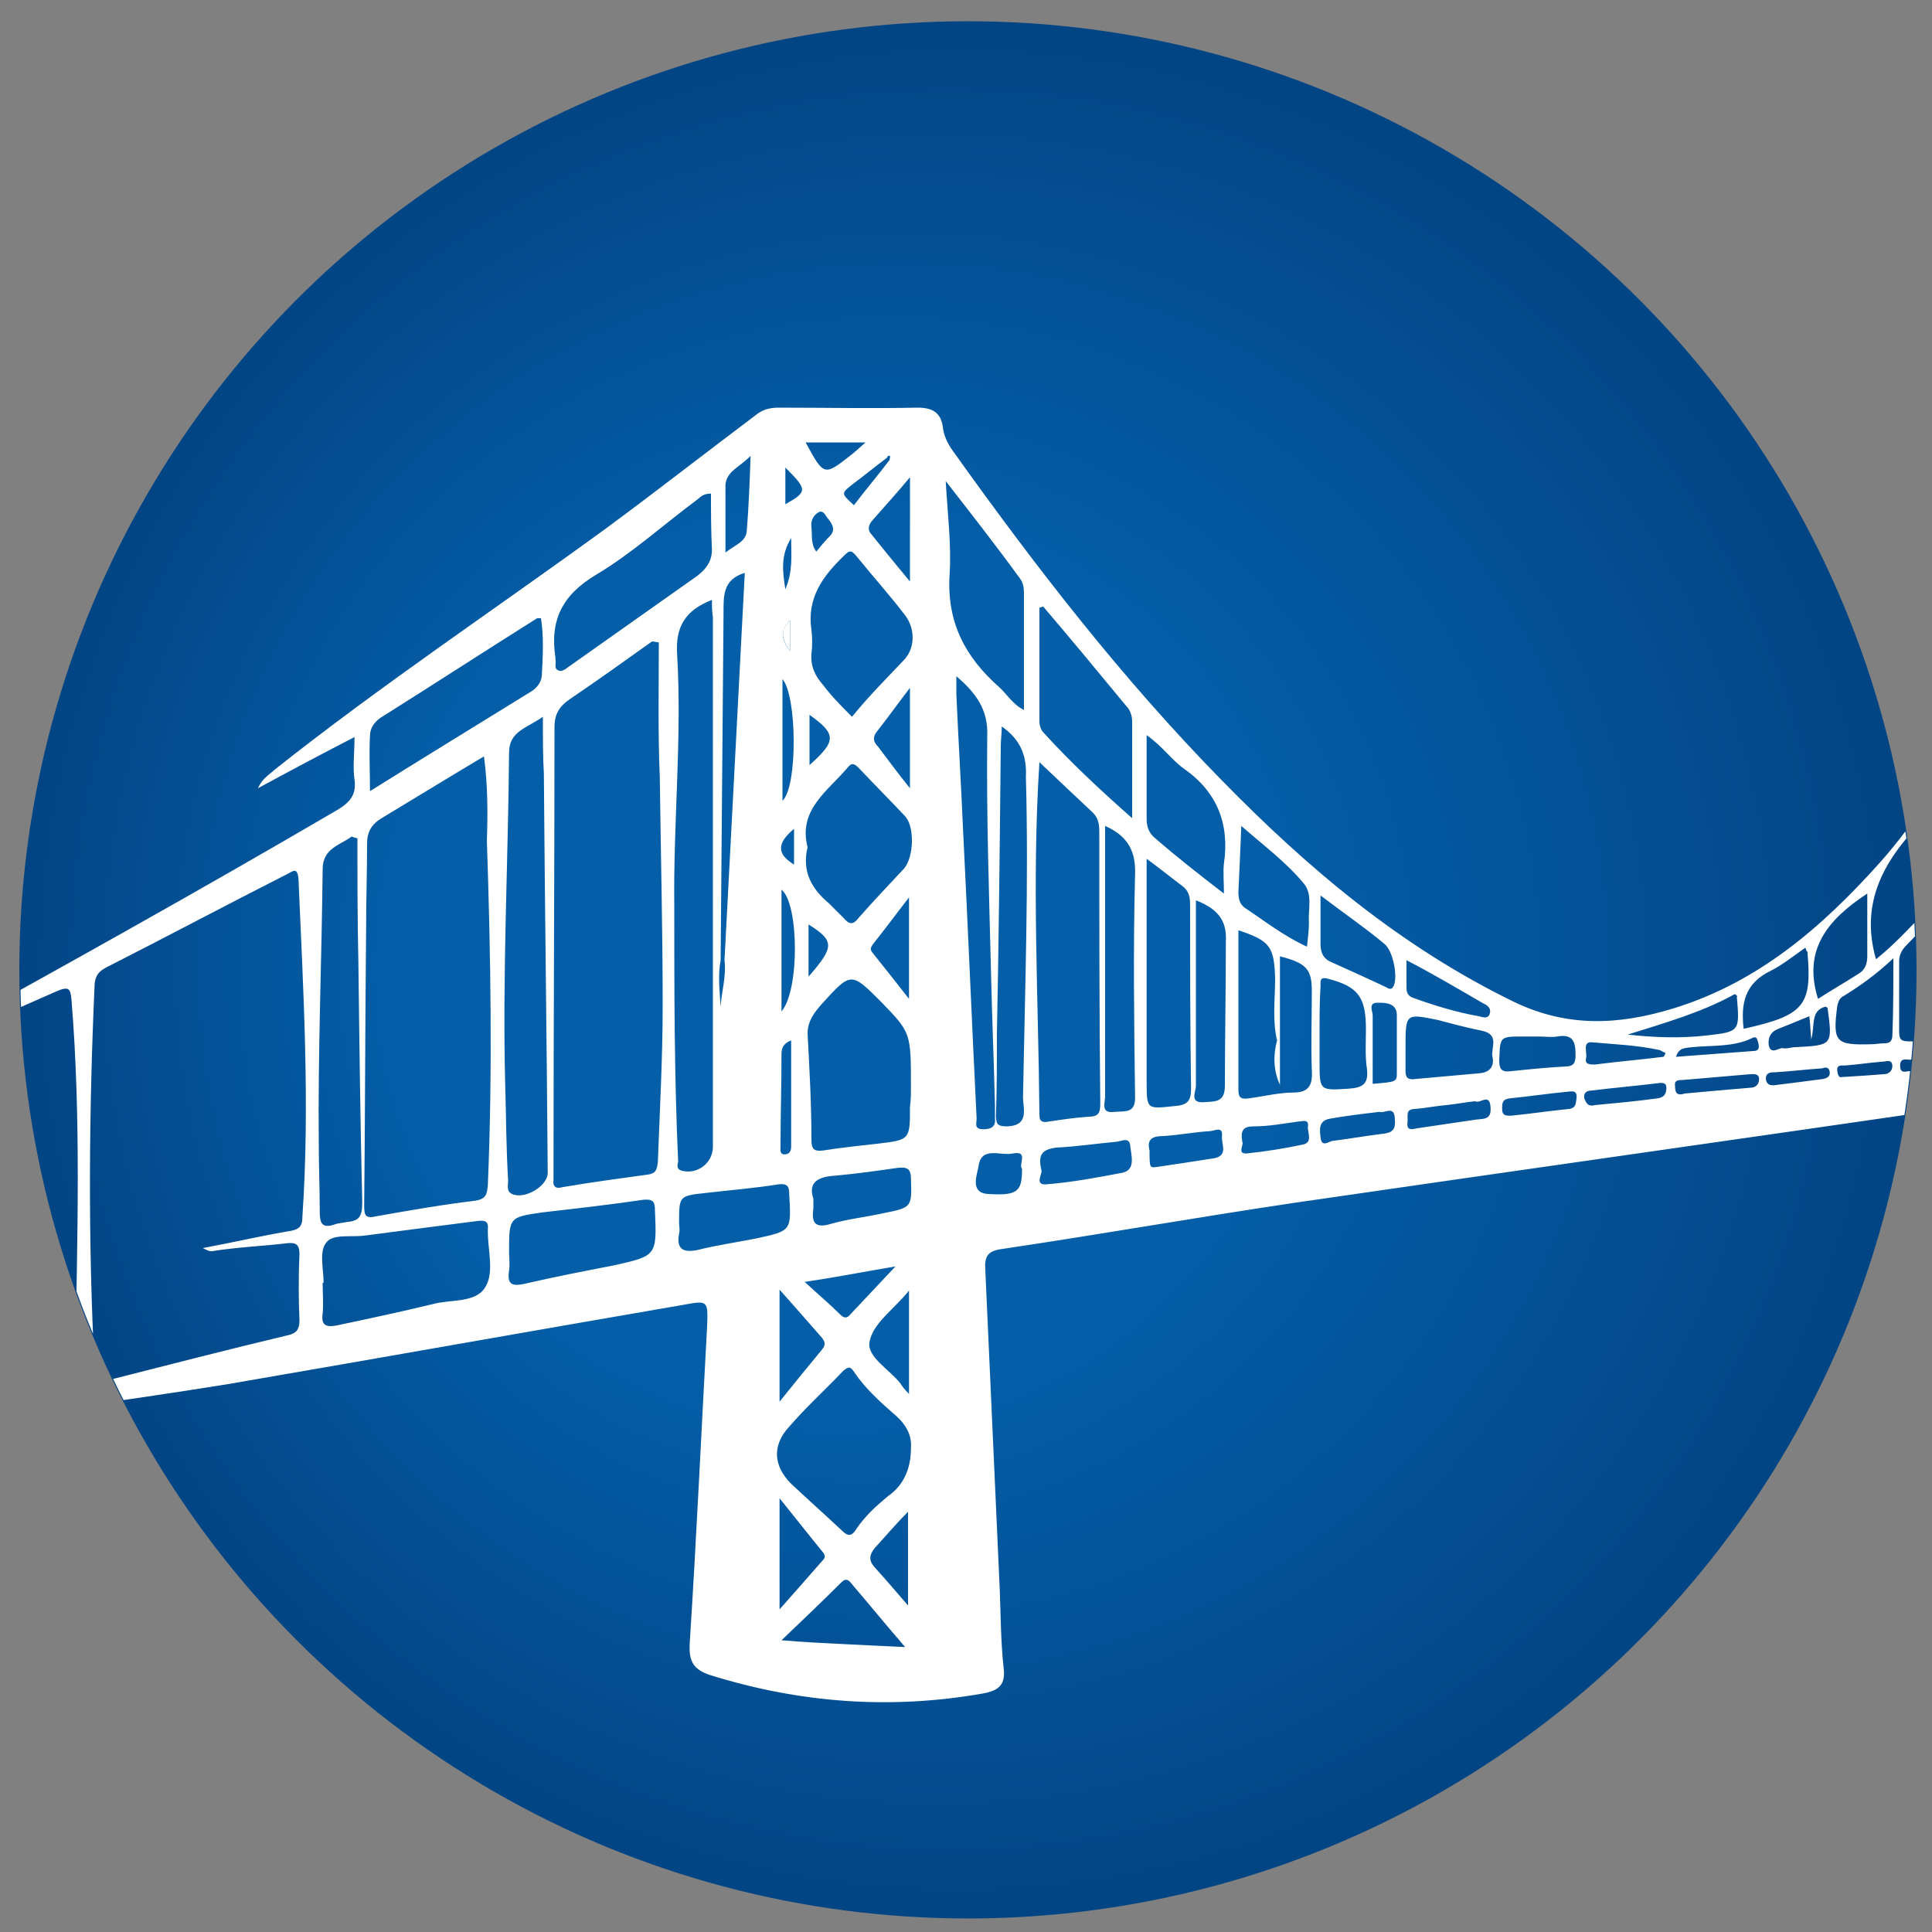<?xml version="1.0" encoding="utf-8"?>
<!-- Generator: Adobe Illustrator 27.0.0, SVG Export Plug-In . SVG Version: 6.00 Build 0)  -->
<svg version="1.1" id="Layer_1" xmlns="http://www.w3.org/2000/svg" xmlns:xlink="http://www.w3.org/1999/xlink" x="0px" y="0px"
	 viewBox="0 0 200 200" style="enable-background:new 0 0 200 200;" xml:space="preserve">
<rect x="0" y="0" width="200" height="200" fill="#808080" stroke="none"/>
<style type="text/css">
	.st0{fill:#EBEBEB;}
	.st1{fill:url(#SVGID_1_);}
	.st2{clip-path:url(#SVGID_00000135656152283663064370000017080812132627941783_);}
	.st3{fill:#FFFFFF;}
</style>
<path class="st0" d="M70,211.9c0.1-0.2,0.2-0.4,0.4-0.3c0.1,0.1,0,0.4,0,0.5C70.3,212.1,70.2,212,70,211.9z"/>
<g>
	<g>
		
			<radialGradient id="SVGID_1_" cx="100.152" cy="101.585" r="98.2" fx="74.225" fy="102.446" gradientTransform="matrix(1 0 0 -1 0 202)" gradientUnits="userSpaceOnUse">
			<stop  offset="0.461" style="stop-color:#045EA8"/>
			<stop  offset="1" style="stop-color:#024585"/>
		</radialGradient>
		<circle class="st1" cx="100.2" cy="100.4" r="98.2"/>
		<g>
			<defs>
				<circle id="SVGID_00000063634011822768470800000000243380163172360354_" cx="100.2" cy="100.4" r="98.2"/>
			</defs>
			<clipPath id="SVGID_00000140727194159905526260000000678609218589464250_">
				<use xlink:href="#SVGID_00000063634011822768470800000000243380163172360354_"  style="overflow:visible;"/>
			</clipPath>
		</g>
	</g>
	<g>
		<defs>
			<circle id="SVGID_00000150818857158255773900000004686790830629032084_" cx="100.2" cy="100.4" r="98.1"/>
		</defs>
		<clipPath id="SVGID_00000044887083757694970040000008548333557860687235_">
			<use xlink:href="#SVGID_00000150818857158255773900000004686790830629032084_"  style="overflow:visible;"/>
		</clipPath>
		<g style="clip-path:url(#SVGID_00000044887083757694970040000008548333557860687235_);">
			<path class="st3" d="M215.4,79.8c-0.3-0.8-0.7-1.5-1-2.3c-0.1,0-0.2,0.1-0.3,0.1c0.3,4.2,0.5,8.5,0.8,12.7
				c0.3,5.1,0.7,10.2,0.9,15.3c0.1,1.2,0.5,1.6,1.7,1.5c2.4-0.1,4.8,0,7.3,0.4c-1.7,0.2-3.4,0.4-5.1,0.6c-1,0.1-2,0.2-3,0.3
				c-0.3,0-0.8,0-0.7,0.5c0,0.5,0.4,0.5,0.8,0.5c0.7,0,1.3,0,2-0.1c5.7-0.2,11.5-0.6,17.3-0.2c0.4,0,0.9-0.2,1.4,0.4
				c-2.1,1-4.2,1-6.3,1.3c-4.4,0.7-8.8,1.3-13.2,1.8c-1.3,0.1-1.7,0.5-1.6,1.8c0.4,5.3,0.7,10.6,1,16c0.2,2.4,0.1,2.5-2.2,2.9
				c-3.7,0.6-7.3,0-10.9-1c-1.3-0.3-1.1-1.3-1.1-2.3c0.1-4.7,0.2-9.4,0.4-14c0-1.2-0.2-1.4-1.4-1.3c-22.7,3.3-45.4,6.5-68.1,9.8
				c-10.1,1.5-20.3,3.3-30.4,4.8c-1.5,0.2-1.8,0.8-1.7,2.2c0.5,11.1,1,22.1,1.5,33.2c0.1,2.7,0.1,5.3,0.4,8c0.2,1.7-0.5,2.3-2.1,2.6
				c-9.6,1.7-19,1-28.3-1.9c-1.8-0.6-2.2-1.5-2.1-3.3c0.7-10.9,1.2-21.9,1.8-32.8c0.1-2.7,0.1-2.7-2.6-2.2
				c-15.7,2.7-31.4,5.5-47.1,8.2c-5.6,0.9-11.1,1.7-16.7,2.5c-0.9,0.1-1.8,0-2.9,0c0.2-0.3,0.3-0.5,0.4-0.5c3.1-0.3,3.4-2.4,3.5-4.9
				C8,128,8.4,115.7,7.4,103.5c-0.1-1.2-0.3-1.4-1.5-0.9c-4.5,2-9.1,4-13.6,6c-0.6,0.3-1.2,0.7-2,0.4c15.1-8.3,30-16.6,44.7-25.2
				c1.3-0.8,1.9-1.6,1.7-3.1c-0.2-1.3,0-2.7,0-4.4c-3.3,1.7-6.5,3.4-10,5.3c0.5-1.1,1.2-1.4,1.7-1.9c11.1-8.8,22.8-16.6,34.2-24.9
				C67.9,50.9,73,46.9,78.2,43c0.7-0.6,1.5-0.8,2.4-0.8c4.8,0,9.6,0.1,14.4,0c1.5,0,2.4,0.5,2.6,2c0.1,1,0.6,1.9,1.2,2.7
				c8.5,11.9,17.4,23.4,27.7,33.9c8.9,9.1,18.5,17.2,30.2,22.9c5.6,2.7,10.9,2.4,16.5,0.7c8.8-2.7,15.4-8.4,21.4-15.1
				c3.9-4.4,7-9.4,9.6-14.7c0.6-1.3,1.5-1.9,2.9-1.8c1.6,0.1,3.2,0,4.8,0c0.7,0,1.4,0.1,1.7,0.7C214.5,75.5,215.3,77.6,215.4,79.8z
				 M91.8,47.4c-1.2,0.9-2.3,1.8-3.5,2.7c-1.3,1-1.2,1,0.1,2.2c1.2-1.6,2.5-3.1,3.7-4.7c0-0.2,0.1-0.4,0-0.4
				C91.9,47.1,91.9,47.3,91.8,47.4z M209.2,118.7c-0.2-1.3-1.1-2.2-2.2-3.1c0.1,1.7-0.2,3.1,0.1,4.3
				C208.1,119.9,208,118.4,209.2,118.7c0.1,0.8-0.7,1-1.1,1.5c-1.5,1.8-1.5,2.2,0,3.9c0.3,0.4,1.2,0.6,0.7,1.5
				c-0.8-0.1-0.9-1.1-1.7-1.4c0,1.5,0,3,0,4.9c0.8-1.4,2.5-1.8,1.7-3.5c1.1,0.1,3.5-1.5,3.8-2.6c0.1-0.4,0.2-0.9,0-1.2
				C211.7,120.5,210.9,119.1,209.2,118.7z M75,99.4c0.7-13.3,1.4-26.6,2.1-40.1c-2.3,0.7-2.2,2.4-2.2,4.2c-0.1,12-0.2,23.9-0.3,35.9
				c-0.3,1.6-0.1,3.2,0,4.8C74.7,102.6,75.2,101.1,75,99.4z M200.6,94.9c-0.3,0.4-1,0.1-1.1,0.7c-0.7,0.7-1.4,1.5-2.1,2.2
				c-0.5,0.5-0.8,1-0.8,1.7c0,2.4,0,4.9,0,7.3c0,0.8,0.2,1,1,1c4.4,0.1,4.4,0.1,4.4-4.2c0-1.2,0-2.5,0-3.7c0-2.3,0-4.5,0-7.1
				c-0.4,0.4-0.5,0.5-0.6,0.6C201.1,93.8,200.9,94.3,200.6,94.9z M132.2,107.7c-0.5-2.1-0.2-4.2-0.2-6.4c-0.1-3.3-0.5-3.9-3.8-5
				c0,5.5,0,11,0,16.5c0,0.9,0.3,1,1.1,0.9c1.5-0.2,3.1-0.6,4.6-0.6c1.6,0,2-0.8,1.9-2.3c-0.1-2.7,0-5.5,0-8.2
				c0-2.2-0.5-2.9-3.3-3.6c0,2.9,0,5.8,0,8.6C132.4,107.6,132.3,107.6,132.2,107.7z M21,129.2c3.2-0.6,6.2-1.3,9.2-1.8
				c0.9-0.2,1.1-0.6,1.1-1.4c0.8-11.7,0.1-23.3-0.4-35c-0.1-1.3-0.6-0.8-1.2-0.5c-6.3,3.2-12.5,6.5-18.8,9.7c-0.7,0.4-1,0.8-1.1,1.6
				c-0.6,13.3-0.7,26.7,0,40c0,1,0.3,1.3,1.3,1.1c6.3-1.6,12.5-3.2,18.8-4.7c0.8-0.2,1.1-0.6,1.1-1.5c-0.1-2.3-0.1-4.6,0-6.9
				c0-1-0.4-1.2-1.3-1.1c-2.5,0.3-5.1,0.4-7.6,0.8C21.7,129.6,21.4,129.4,21,129.2z M68.2,66.5c-0.2,0-0.5-0.1-0.7-0.1
				c-2.8,2-5.6,4-8.4,5.9c-1.2,0.8-1.7,1.6-1.7,3c0,15.3-0.1,30.6-0.1,45.9c0,0.3,0,0.6,0,0.9c-0.1,0.7,0.2,1,0.9,0.8
				c2.9-0.5,5.9-0.9,8.8-1.3c0.9-0.1,1-0.5,1.1-1.3c0.2-5.4,0.5-10.8,0.5-16.2c0-7.9-0.2-15.8-0.3-23.7
				C68.1,75.8,68.2,71.2,68.2,66.5z M50.1,78.3c-3.7,2.2-7.1,4.3-10.6,6.4c-1,0.6-1.5,1.4-1.5,2.6c0,3-0.1,5.9-0.1,8.9
				c-0.1,9.5-0.1,19.1-0.2,28.6c0,1,0.1,1.4,1.3,1.1c3.4-0.6,6.8-1.2,10.2-1.6c1.1-0.2,1.2-0.6,1.3-1.6c0.5-11.9,0.3-23.8-0.1-35.7
				C50.5,84.2,50.5,81.3,50.1,78.3z M73.7,62.1c-2.8,1.1-3.8,2.8-3.6,5.7c0.5,8.6-0.4,17.3-0.3,25.9c0,8.8,0,17.7,0.4,26.5
				c0,0.3-0.3,0.8,0.4,1c1.6,0.4,3.2-0.8,3.2-2.5c0-18.3,0-36.5,0-54.8C73.7,63.3,73.7,62.7,73.7,62.1z M107.6,78.9
				c-0.8,12.4-0.1,24.5,0,36.5c0,0.8,0.4,0.8,1,0.7c1.3-0.2,2.7-0.4,4.1-0.5c1.1,0,1.2-0.5,1.2-1.4c-0.1-9.3-0.1-18.6-0.1-27.9
				c0-0.8,0-1.6-0.8-2.3C111.3,82.4,109.6,80.8,107.6,78.9z M56.2,74.2c-1.7,1.2-3.5,1.5-3.5,3.7c-0.1,11.5-0.7,23-0.4,34.5
				c0.1,3.3,0.1,6.5,0.3,9.8c0,0.5-0.2,1.1,0.4,1.4c1.3,0.6,3.7-0.8,3.7-2.2c-0.1-13.8-0.3-27.5-0.4-41.3
				C56.2,78.4,56.2,76.5,56.2,74.2z M94.3,112.5c0-5.6,0-5.6-3.1-8.8c-3.1-3.1-3.1-3.1-6.1,0.2c-0.8,0.9-1.5,1.8-1.5,3.1
				c0.2,3.7,0.4,7.3,0.4,11c0,1,0.3,1.2,1.2,1.1c1.9-0.3,3.8-0.5,5.6-0.7c3.4-0.4,3.4-0.4,3.4-3.8C94.3,113.8,94.3,113.2,94.3,112.5
				z M37,86.8c-0.2-0.1-0.4-0.1-0.6-0.2c-1.2,0.9-3,1.2-3,3.4c-0.1,9.5-0.5,19-0.4,28.5c0,2.3,0.1,4.5,0.1,6.8c0,1.2,0.1,2,1.7,1.4
				c0.3-0.1,0.7-0.1,1.1-0.2c1.3-0.1,1.6-0.6,1.6-2c-0.2-8.3-0.3-16.6-0.4-24.9C37,95.3,37,91,37,86.8z M94.3,149.9
				c0.1-1.2-0.4-2.3-1.5-3.3c-1.6-1.4-3.2-2.8-4.4-4.6c-0.4-0.6-0.6-0.5-1.1-0.1c-1.9,2-3.9,3.8-5.7,5.9c-1.7,1.9-1.5,4,0.3,5.8
				c1.7,1.6,3.4,3.1,5.1,4.7c0.7,0.7,1.1,0.9,1.7-0.1c0.9-1.3,2-2.3,3.2-3.3C93.5,153.8,94.3,152.1,94.3,149.9z M33.5,132.8
				c0,0-0.1,0-0.1,0c0,1.1,0.1,2.1,0,3.2c-0.2,1.3,0.5,1.4,1.5,1.2c3.3-0.7,6.6-1.4,9.9-2.2c1.8-0.5,4.4-0.1,5.4-1.7
				c1-1.5,0.3-3.8,0.3-5.8c0-0.1,0-0.1,0-0.2c0.1-0.9-0.3-1-1.1-0.9c-3.9,0.5-7.8,1-11.6,1.5c-1.4,0.2-3.3-0.2-4,0.7
				C33,129.5,33.5,131.4,33.5,132.8z M38.3,81.9c5.6-3.5,11-6.8,16.5-10.2c0.7-0.4,1.3-1,1.3-2c0.1-1.9,0.2-3.8-0.1-5.7
				c-0.1,0-0.3,0-0.4,0c-5.4,3.4-10.8,6.9-16.2,10.3c-0.7,0.5-1.1,1.1-1.1,1.9C38.2,78,38.3,79.8,38.3,81.9z M83.6,87.7
				C83,90.2,84,92,85.8,93.5c0.5,0.5,1,1,1.5,1.5c0.6,0.7,1,0.8,1.6,0c1.5-1.7,3.1-3.4,4.7-5.1c1-1.2,1.1-4.3,0.1-5.4
				c-1.6-1.7-3.2-3.3-4.8-5c-0.4-0.4-0.7-0.6-1.1-0.1C85.7,81.9,82.6,83.8,83.6,87.7z M73.6,51.1c-0.9,0-1.1,0.4-1.4,0.6
				c-3.5,2.6-6.8,5.6-10.5,7.8c-3.5,2.1-4.8,4.7-4.2,8.6c0,0.1,0,0.1,0,0.2c0.1,0.4-0.2,0.9,0.3,1.1c0.4,0.2,0.8-0.2,1.1-0.4
				c4.4-3.1,8.9-6.3,13.3-9.4c0.9-0.7,1.5-1.5,1.5-2.7C73.6,54.9,73.6,53,73.6,51.1z M108,62.8c-0.1,0-0.3,0.1-0.4,0.1
				c0,3.9,0,7.9,0,11.8c0,0.3,0.1,0.7,0.3,1c2.8,3.1,5.9,6,9.3,9c0-3.6,0-6.8,0-10c0-0.6-0.2-1.2-0.6-1.6
				C113.8,69.7,110.9,66.2,108,62.8z M88.2,74.2c1.7-2.1,3.6-4,5.4-5.9c1.2-1.3,1.1-3.3,0.1-4.6c-1.6-2.1-3.4-4.1-5.1-6.2
				c-0.5-0.6-0.7-0.5-1.2,0c-2.2,2.1-3.9,4.4-3.4,7.7c0.1,0.8,0.1,1.7,0,2.5c-0.1,1.3,0.4,2.3,1.2,3.2
				C86.1,72.1,87.1,73.1,88.2,74.2z M103.7,75.2c0,0.8-0.1,1.4-0.1,2c-0.1,9.9-0.2,19.9-0.4,29.8c0,2.8,0,5.7-0.1,8.5
				c0,1,0.3,1.1,1.2,1.1c2.3-0.1,1.6-1.9,1.6-3c0.2-11.1,0.6-22.1,0.3-33.2C106.3,78.3,105.7,76.6,103.7,75.2z M118.7,88.9
				c0,8,0,15.5,0,23c0,3,0,2.9,2.9,2.6c1.3-0.1,1.7-0.5,1.7-1.8c-0.1-6.3-0.1-12.6-0.1-18.8c0-0.8,0-1.5-0.7-2.1
				C121.3,90.9,120.2,90,118.7,88.9z M97.9,49.8c0.2,3.5,0.6,6.6,0.4,9.7c-0.3,4.9,1.6,8.5,5.1,11.6c0.8,0.7,1.4,1.8,2.6,2.4
				c0-4.2,0-8.1,0-12.1c0-0.6-0.1-1.1-0.4-1.5C103.2,56.6,100.7,53.4,97.9,49.8z M99,70c0,0.8,0,1.3,0,1.8c0.2,4.7,0.5,9.5,0.7,14.2
				c0.5,9.9,0.9,19.8,1.4,29.8c0,0.5-0.3,1.1,0.7,1.1c0.7,0,1.3-0.2,1.2-1.1c0-0.4,0-0.8,0-1.2c-0.1-4.5-0.3-9-0.4-13.5
				c-0.2-8.3-0.5-16.6-0.4-24.9C102.3,73.5,101.1,71.8,99,70z M52.7,129.6c0,0.7,0.1,1.3,0,1.9c-0.2,1.4,0.2,1.7,1.6,1.4
				c3-0.7,6.1-1.3,9.2-1.9c4.5-1,4.5-1,4.3-5.7c0-0.9-0.2-1.2-1.2-1.1c-3.4,0.5-6.9,0.9-10.4,1.3C52.7,126,52.7,126,52.7,129.6z
				 M114.4,85.5c0,0.6,0,1.1,0,1.5c0,8.8,0,17.7,0,26.5c0,0.7-0.5,1.8,1,1.6c1.1-0.1,2.2,0.2,2.1-1.7c-0.1-7.6-0.2-15.2,0-22.8
				C117.6,88.3,116.9,86.6,114.4,85.5z M126.7,92.5c0-1.3-0.1-2.2,0-3.1c0.6-4.1-0.7-7.4-4.1-9.8c-1.3-0.9-2.2-2.3-3.9-3.5
				c0,3.2,0,6,0,8.7c0,0.7,0.2,1.4,0.8,1.9C121.8,88.7,124.1,90.5,126.7,92.5z M70.3,126.6c0,0.4,0.1,0.7,0,1.1
				c-0.3,1.6,0.4,2,1.9,1.7c2-0.5,4.1-0.8,6.1-1.2c3.7-0.8,3.6-0.8,3.4-4.6c0-0.8-0.2-1.1-1.1-1c-2.5,0.4-5,0.6-7.6,0.9
				C70.3,123.8,70.3,123.8,70.3,126.6z M199.9,84.1c-4.5,4.3-7.5,8.9-5.7,15.2c1.9-1.5,3.5-3.3,5.2-5c0.4-0.4,0.5-0.9,0.6-1.5
				C200.2,90,199.8,87.1,199.9,84.1z M123.8,93.2c0,6.7,0,13,0,19.2c0,0.6-0.7,1.8,0.8,1.7c1.1-0.1,2.2,0.1,2.2-1.7
				c0-5,0.1-9.9,0.1-14.9C127,95.6,126.4,94.2,123.8,93.2z M136.6,106.9c0,1,0,2,0,3c0,3,0,3,3,2.8c1.5-0.1,2.1-0.5,1.9-2.1
				c-0.2-1.3-0.1-2.7-0.1-4.1c0-3.4-0.9-4.4-4-5.2c-0.8-0.2-0.7,0.3-0.7,0.8C136.6,103.7,136.6,105.3,136.6,106.9z M135.3,98
				c0.1-1,0.2-1.7,0.2-2.5c-0.1-1.3,0.4-2.9-0.5-4c-1.8-2.2-4.1-3.9-6.5-6c-0.1,2.5-0.2,4.7-0.3,6.8c0,0.7,0.1,1.3,0.7,1.7
				C131,95.4,132.9,96.9,135.3,98z M145.5,108.4c0,0.8,0,1.7,0,2.5c0,0.7,0.3,0.9,1,0.8c2.2-0.2,4.5-0.4,6.7-0.6
				c1.1-0.1,1.5-0.8,1.3-1.7c-0.2-0.9,0.8-2.3-1.1-2.7c-1.5-0.3-3-0.7-4.5-1.1C145.5,104.9,145.5,104.9,145.5,108.4z M84.2,124.1
				c0,0.5,0,0.8,0,1c-0.2,1.4,0.1,2.1,1.8,1.6c1.7-0.5,3.6-0.7,5.4-1.1c3-0.6,3-0.6,2.9-3.6c0-1.1-0.5-1.2-1.4-1.1
				c-2.1,0.3-4.2,0.6-6.4,0.8C84.8,121.8,83.6,122.3,84.2,124.1z M80.9,169.8c2.4,0.2,4.5,0.3,6.5,0.4c2,0.1,4,0.2,6.3,0.3
				c-2-2.3-3.7-4.4-5.5-6.5c-0.3-0.4-0.6-0.7-1.1-0.2C85.1,165.8,83.1,167.7,80.9,169.8z M204.5,77c-3.9,4.9-4.8,8.8-3.7,15.7
				c1.6-2,3.5-3.7,3.6-6.4C204.5,83.3,204.5,80.1,204.5,77z M193.3,92.5c-4.1,2.7-6.7,5.8-5.1,10.9c1.4-0.9,2.8-1.7,4.2-2.6
				c0.7-0.4,0.9-1.1,0.9-1.8C193.3,97,193.3,94.8,193.3,92.5z M136.7,92.7c0,2,0,3.5,0,5c0,0.8,0.2,1.4,0.9,1.8c2,0.9,4,1.8,5.9,2.7
				c0.3,0.2,0.6,0.3,0.8-0.2c0.4-1-0.1-3.6-1-4.3C141.4,96.1,139.2,94.6,136.7,92.7z M196,99.2c-1.8,1.7-3.5,2.9-5.3,4
				c-0.3,0.2-0.4,0.5-0.5,0.9c-0.5,3.8-0.2,4.1,3.5,4c0.5,0,0.9-0.1,1.4-0.1c0.6,0,0.8-0.3,0.8-0.9C196,104.6,196,102.1,196,99.2z
				 M107.8,121.1c0.2,0.3-0.8,1.6,0.5,1.5c2.6-0.2,5.3-0.7,7.9-1.2c1.4-0.3,0.9-1.8,0.8-2.8c-0.1-1-1-0.4-1.5-0.4
				c-2.1,0.2-4.1,0.5-6.2,0.6C108,119,107.4,119.4,107.8,121.1z M186.9,98.1c-1.3,0.9-2.4,1.8-3.6,2.4c-2.7,1.3-3.1,3.4-2.8,6
				c6.3-1.4,7.1-2.4,6.6-8C187,98.5,187,98.4,186.9,98.1z M80.7,145.1c1.6-2,3-3.7,4.4-5.4c0.4-0.5,0.3-0.8,0-1.2
				c-1.4-1.6-2.8-3.2-4.4-5C80.7,137.4,80.7,141,80.7,145.1z M212,76.8c-1,1.9-2,3.6-2.7,5.7c-0.6,1.8-0.8,3.4-0.6,5.2
				c0.1,1.1,0.6,1.8,1.8,0.6c0.7-0.7,1.4-1.6,1.5-2.3C212.6,83,212.4,79.9,212,76.8z M80.7,166.6c1.6-1.8,3-3.4,4.4-5
				c0.3-0.3,0.4-0.5,0.1-0.9c-1.4-1.7-2.8-3.5-4.5-5.6C80.7,159.2,80.7,162.7,80.7,166.6z M212.4,104c0.4-1.4-0.2-2.8-1.7-3.9
				c-0.4-0.3-0.7-1.2-1.4-0.7c-0.6,0.3-0.9,1-0.9,1.7c0,1.8,0.1,3.5,0.2,5.3c0,0.4,0,0.7,0.5,0.8c1.9,0.8,3.3-0.2,3.3-2.2
				C212.4,104.7,212.4,104.6,212.4,104z M94.1,144.3c0-3.7,0-6.9,0-10.7c-1.6,2-3.8,3.4-4.1,5.4c-0.2,1.5,2.1,2.8,3.2,4.2
				C93.4,143.5,93.6,143.8,94.1,144.3z M159.3,107.3c-0.5,0-1.1,0-1.6,0c-2.5,0-2.4,0-2.5,2.5c0,0.8,0.2,1.2,1.1,1.1
				c1.9-0.2,3.9-0.4,5.8-0.5c0.7,0,1-0.3,1-1.1c0-1.4-0.2-2.3-1.9-2C160.6,107.4,160,107.3,159.3,107.3z M203.9,90.1
				c-1.6,1.3-1.2,3.2-1.2,5c-0.1,3.8-0.1,7.6-0.1,11.4c0,0.4-0.1,0.9,0.5,0.9c0.7,0,0.8-0.4,0.8-0.9c0-0.8,0-1.7,0-2.5
				C203.9,99.3,203.9,94.7,203.9,90.1z M94.2,49.4c-1.4,1.7-2.7,3.1-4,4.6c-0.3,0.4-0.4,0.9,0,1.3c1.2,1.5,2.5,3.1,4,4.9
				C94.2,56.5,94.2,53.1,94.2,49.4z M179.6,102.9c-3.4,1.9-7.3,3-11.1,4.2c2.7,0.3,5.4,0.4,8.1,0.1c3.5-0.4,3.5-0.4,3.2-4
				C179.9,103.1,179.8,103.1,179.6,102.9z M94.1,92.9c-1.4,1.8-2.5,3.3-3.7,4.8c-0.2,0.3-0.4,0.5-0.1,0.9c1.2,1.5,2.4,3,3.8,4.8
				C94.1,99.7,94.1,96.6,94.1,92.9z M83.3,132.7c1.4,1.3,2.6,2.3,3.7,3.4c0.3,0.3,0.6,0.4,0.9,0.1c1.6-1.7,3.2-3.4,4.8-5.1
				C89.7,131.6,86.7,132.2,83.3,132.7z M119,119.1c0,1.8,0,1.8,0.8,1.7c2-0.3,4-0.6,5.9-0.9c1.5-0.3,0.7-1.5,0.8-2.3
				c0.1-1.1-0.8-0.5-1.3-0.5c-1.6,0.1-3.2,0.4-4.7,0.5C119.3,117.6,118.7,117.9,119,119.1z M94.2,81.6c0-3.6,0-6.8,0-10.4
				c-1.3,1.7-2.3,3.1-3.4,4.5c-0.5,0.6-0.4,1.1,0.1,1.6C91.9,78.6,92.9,80,94.2,81.6z M145.6,99.4c0,1.1,0,2,0,2.8
				c0,0.5,0.1,0.9,0.7,1.1c2.2,0.8,4.5,1.5,6.8,1.9c0.4,0.1,0.9,0.3,1.1-0.2c0.2-0.5-0.1-0.9-0.6-1.1
				C151,102.4,148.5,100.9,145.6,99.4z M94,166.2c0-3.4,0-6.4,0-9.7c-1.3,1.3-2.3,2.5-3.4,3.7c-0.6,0.7-0.7,1.3-0.1,2
				C91.6,163.4,92.7,164.7,94,166.2z M142.1,112.2c2.4-0.2,2.5-0.2,2.5-1.1c0-2,0-4,0-6c0-1.3-1.2-1.3-2-1.3c-1,0-0.5,0.9-0.5,1.3
				C142.1,107.5,142.1,109.9,142.1,112.2z M75.1,57.2c1-0.8,2.1-1.1,2.2-2.2c0.2-2.4,0.3-4.9,0.4-7.8c-1.2,1.2-2.5,1.6-2.6,3
				C75.1,52.4,75.1,54.6,75.1,57.2z M208.4,94.3c0,0.7-0.2,1.8,0.5,2.6c0.3,0.3,0.6,0.7,1.2,0.3c2.4-1.5,2.7-3.3,0.7-5.3
				c-0.5-0.5-0.7-1.5-1.5-1.1c-0.7,0.3-0.8,1.2-0.8,2C208.4,93.2,208.4,93.6,208.4,94.3z M105.8,121c-0.4-0.4,0.7-1.9-0.9-1.6
				c-1.3,0.3-3.3-0.8-3.6,1.3c-0.1,0.8-1,2.8,1,2.9C105.4,123.8,105.8,123.3,105.8,121z M142.8,115.1c-1.7,0.2-3.4,0.4-5.1,0.7
				c-1.2,0.2-1.1,1.1-1,1.9c0.1,1.2,0.9,0.4,1.3,0.4c1.6-0.2,3.3-0.5,4.9-0.7c0.9-0.1,1.6-0.2,1.5-1.4
				C144.4,114.3,143.4,115.3,142.8,115.1z M128.6,118.2c0.2,0.3-0.6,1.3,0.5,1.2c1.9-0.2,3.8-0.5,5.7-0.9c1.2-0.2,0.5-1.3,0.6-1.9
				c0.1-0.8-0.6-0.5-1-0.5c-1.5,0.2-3,0.5-4.6,0.5C128.7,116.6,128.4,117,128.6,118.2z M152.7,114c-1,0.1-2,0.3-3,0.4
				c-1.1,0.1-2.1,0.3-3.2,0.4c-1.1,0-0.7,0.8-0.8,1.4c-0.1,0.9,0.5,0.7,1,0.6c2-0.3,4.1-0.6,6.1-0.9c0.9-0.1,1.6,0,1.5-1.3
				C154.2,113.1,153.2,114.3,152.7,114z M187.3,105.2c-1.2,0.5-2.2,0.9-3.2,1.3c-0.8,0.3-1.1,0.9-1,1.7c0.2,1,1,0.3,1.4,0.3
				c0.5,0.1,0.9-0.1,1.4-0.1c3.8-0.2,3.8-0.2,3.3-4c0-0.1-0.1-0.1-0.2-0.2c-1.6,0.4-1.1,1.9-1.5,3.4
				C187.4,106.5,187.4,106,187.3,105.2z M80.9,104.7c1.9-2.2,1.8-11.2,0-12.6C80.9,96.2,80.9,100.3,80.9,104.7z M206.5,74.6
				c0.8,2,1.6,3.8,2.5,5.9c1.1-2.1,2-3.9,3-5.9C210.1,74.6,208.5,74.6,206.5,74.6z M81,82.9c1.6-1.5,1.5-10.9,0-12.6
				C81,74.5,81,78.6,81,82.9z M162.4,113c-2.1,0.2-4.1,0.5-6.1,0.7c-0.8,0.1-0.8,0.5-0.8,1.1c0,0.7,0.4,0.7,0.9,0.7
				c2-0.2,4-0.5,6-0.7c0.8-0.1,0.7-0.6,0.8-1.1C163.3,112.8,162.7,113,162.4,113z M165.1,114.4c2.1-0.2,4.3-0.4,6.5-0.7
				c0.7-0.1,0.9-0.5,0.9-1.1c0-0.4-0.2-0.5-0.6-0.5c-2.4,0.3-4.8,0.5-7.2,0.8c-0.4,0-0.8,0.2-0.7,0.8
				C164.2,114.1,164.3,114.6,165.1,114.4z M172.2,109.4c0.1-0.1,0.2-0.3,0.2-0.4c-0.2-0.1-0.4-0.2-0.6-0.3c-2.3-0.5-4.7-0.6-7-0.8
				c-1-0.1-0.5,1-0.6,1.6c-0.2,0.7,0.4,0.7,0.9,0.7C167.4,109.9,169.8,109.7,172.2,109.4z M206.8,114c1,1.1,1.7,1.9,2.5,2.7
				c0.2,0.2,0.5,0.7,0.8,0.3c0.7-0.9,1.8-1.4,2.3-2.4c0.4-0.8,0.4-1.4-0.8-1.2C210.2,113.6,208.7,113.8,206.8,114z M174.4,113.2
				c2.1-0.2,4.5-0.4,6.8-0.6c0.5,0,0.9-0.3,0.9-0.9c0-0.6-0.6-0.5-0.9-0.5c-2.3,0.2-4.7,0.4-7,0.6c-0.4,0-0.9,0-0.8,0.6
				C173.4,113,173.5,113.5,174.4,113.2z M81.9,107.7c-0.8,0.3-1,0.8-1,1.4c0,3.2-0.1,6.4-0.1,9.6c0,0.3-0.1,0.8,0.4,0.8
				c0.5,0,0.7-0.3,0.7-0.8C81.9,115.1,81.9,111.4,81.9,107.7z M83.4,45.8c1.9,3.5,1.9,3.5,4.7,1.3c0.4-0.3,0.8-0.7,1.5-1.3
				C87.4,45.8,85.4,45.8,83.4,45.8z M207.5,130.2c0.4,0.1,0.7,0.2,1,0.2c1.3,0,2.5,0,3.9,0C210.3,126.6,210,126.6,207.5,130.2z
				 M184,112.3c1.6-0.2,3.2-0.4,4.7-0.6c0.5-0.1,0.8-0.3,0.7-0.8c-0.1-0.5-0.5-0.4-0.8-0.3c-1.6,0.1-3.2,0.3-4.8,0.4
				c-0.5,0-1,0-1,0.7C182.9,112.4,183.4,112.4,184,112.3z M173.5,109.4c2.7-0.2,5.3-0.4,8-0.6c0.7,0,0.6-0.5,0.5-0.9
				c-0.1-0.4-0.2-0.7-0.7-0.4c-1.9,0.9-4.1,0.7-6.1,0.9C174.5,108.5,173.8,108.4,173.5,109.4z M83.8,79.2c2.8-2.5,2.8-3.2,0-5.2
				C83.8,75.7,83.8,77.4,83.8,79.2z M206.7,77.1c0,2.4,0,4.6,0,6.9C209,81.3,209,81,206.7,77.1z M83.7,101.1c2.7-3.1,2.7-3.7,0-5.4
				C83.7,97.4,83.7,99.1,83.7,101.1z M190.6,111.5c1.8-0.1,3.1-0.2,4.4-0.3c0.5,0,0.9-0.3,0.9-0.9c-0.1-0.7-0.6-0.4-1-0.4
				c-1.3,0.1-2.6,0.3-3.9,0.4c-0.4,0-0.9-0.1-0.8,0.6C190.3,111.7,190.7,111.5,190.6,111.5z M197.8,110.9c1.1-0.1,2.2-0.2,3.3-0.4
				c0.4,0,0.9-0.1,0.8-0.7c-0.1-0.6-0.6-0.5-0.9-0.4c-1.1,0.1-2.2,0.2-3.3,0.3c-0.4,0-1-0.2-1,0.6
				C196.7,111.3,197.4,110.8,197.8,110.9z M207.8,101.1c-1,0.2-1.1,0.9-1.1,1.7c0,1.2,0,2.5,0,3.7c0,0.3-0.2,0.9,0.5,0.9
				c0.6,0,0.6-0.4,0.6-0.9C207.8,104.7,207.8,102.9,207.8,101.1z M84.5,57.1c0.5-0.6,0.9-1.1,1.4-1.6c0.6-0.6,0.3-1.2-0.1-1.7
				c-0.3-0.3-0.5-1-1-0.8c-0.6,0.3-0.9,0.9-0.8,1.6C84.1,55.4,83.9,56.3,84.5,57.1z M204.9,110.3c0.9,0,1.5-0.1,2.1-0.1
				c0.5,0,0.7-0.2,0.7-0.7c-0.1-0.5-0.4-0.5-0.8-0.4c-0.6,0-1.3,0-1.9,0.1c-0.8,0.2-2.3-0.4-2.2,0.9
				C203,111.1,204.3,110,204.9,110.3z M212.6,120c0-1.4,0-2.7,0-4C210.2,117.8,210.2,118.1,212.6,120z M206.8,96c0,1.5,0,2.9,0,4.3
				C208.5,98.9,208.5,97.4,206.8,96z M210.4,109.9c0.5,0,0.9-0.1,1.4-0.1c0.5,0,0.8-0.2,0.8-0.7c0-0.6-0.4-0.6-0.8-0.6
				c-0.8,0.1-1.5,0.2-2.3,0.2c-0.5,0-0.8,0.2-0.7,0.8c0,0.5,0.4,0.5,0.8,0.4C209.8,109.9,210.1,109.9,210.4,109.9z M212.2,88
				c-2.4,1.5-2.4,1.8,0,3.8C212.2,90.6,212.2,89.3,212.2,88z M212.7,128.8c0-1.7,0.2-3-0.1-4.4C210.6,126.4,210.6,126.4,212.7,128.8
				z M81.3,52.2c2.3-1.3,2.3-1.5,0-3.8C81.3,49.6,81.3,50.9,81.3,52.2z M206.8,87.6c0,1.5,0,2.8,0,4.2
				C208.4,90.1,208.5,89.2,206.8,87.6z M212.3,96.3c-2.2,1.9-2.2,1.9,0,3.9C212.3,98.9,212.3,97.6,212.3,96.3z M82.2,85.8
				c-1.8,1.5-1.8,2.6,0,3.7C82.2,88.3,82.2,87.1,82.2,85.8z M207.9,95.4c0-1.1,0-2,0-2.9C206.1,93.6,206.1,94.1,207.9,95.4z
				 M81.9,55.7c-1.1,1.8-0.9,3.4-0.6,5.3C82.1,59.1,81.9,57.6,81.9,55.7z M81.8,67.4c0-1.3,0-2.2,0-3.2
				C80.8,65.2,80.8,66.2,81.8,67.4z"/>
			<path class="st3" d="M132.5,107.6c0,1.6,0,3.1,0,4.7c-0.7-1.5-0.7-3.1-0.3-4.6C132.3,107.6,132.4,107.6,132.5,107.6z"/>
			<path class="st3" d="M81.8,67.4c-1-1.3-1-2.2,0-3.2C81.8,65.2,81.8,66.1,81.8,67.4z"/>
		</g>
	</g>
</g>
</svg>
